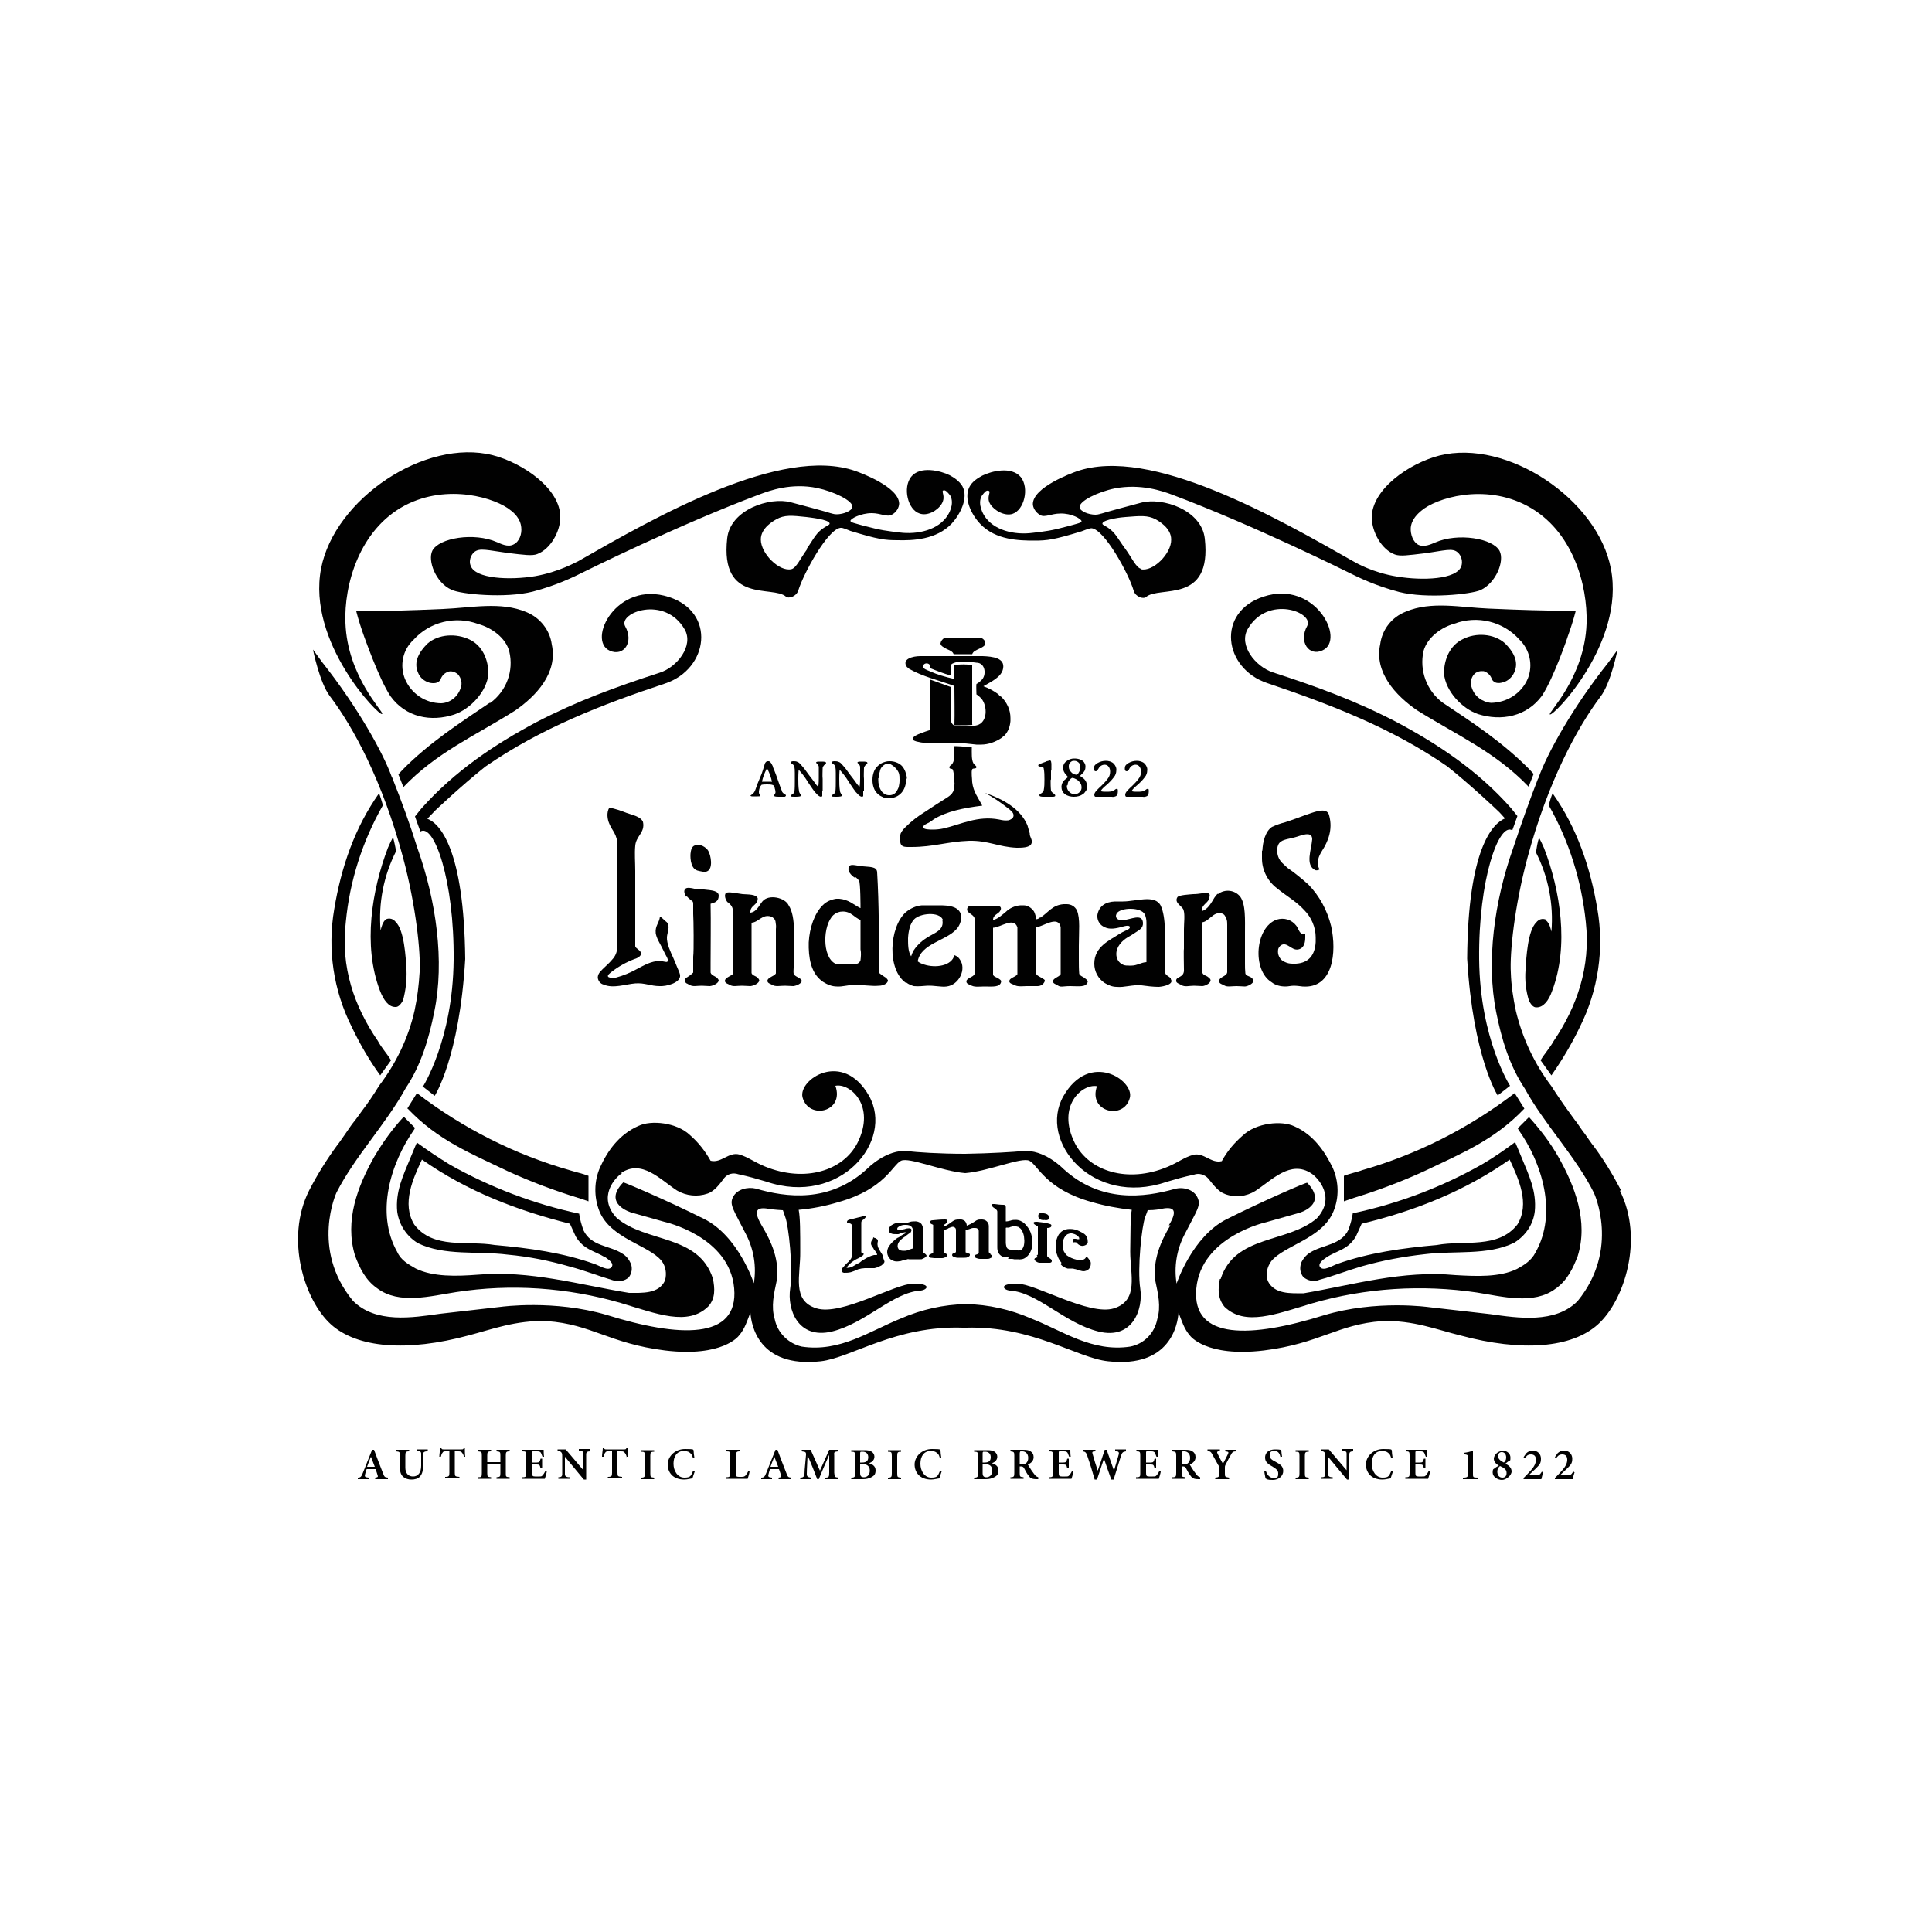 <?xml version="1.0" encoding="UTF-8"?>
<svg id="Capa_1" xmlns="http://www.w3.org/2000/svg" version="1.1" viewBox="0 0 500 500">
  <!-- Generator: Adobe Illustrator 29.7.1, SVG Export Plug-In . SVG Version: 2.1.1 Build 8)  -->
  <defs>
    <style>
      .st0, .st1 {
        fill: #010101;
      }

      .st1 {
        fill-rule: evenodd;
      }

      .st2 {
        fill: none;
      }
    </style>
  </defs>
  <rect class="st2" x="75" y="75" width="350" height="350"/>
  <g>
    <g>
      <path class="st0" d="M97.1,382.8v-.4c.7-.1.8-.2.6-.7-.1-.4-.3-.9-.5-1.5h-2.3c-.2.4-.3.9-.4,1.3-.2.7,0,.8.9.9v.4h-2.8v-.4c.7,0,.9-.2,1.3-1.2l2.4-6h.5c.7,1.9,1.5,4,2.3,6,.4,1.1.5,1.1,1.3,1.2v.4h-3.2,0ZM96,377c-.4.9-.7,1.8-1,2.6h2l-1-2.6Z"/>
      <path class="st0" d="M110.5,375.6c-.7,0-1,.3-1,.7,0,.3,0,.8,0,1.7v1.4c0,1.1-.2,2-.8,2.7-.5.6-1.4.8-2.2.8s-1.5-.2-2-.6c-.7-.5-1-1.3-1-2.6v-2.9c0-1.1-.1-1.1-1-1.2v-.4h3.4v.4c-.9,0-1,.2-1,1.2v3c0,1.4.7,2.3,2,2.3s2.1-1,2.1-2.8v-1.4c0-.9,0-1.3,0-1.7,0-.5-.3-.7-1.2-.7v-.4h2.9v.4h0Z"/>
      <path class="st0" d="M120.1,377.1c-.1-.5-.3-.9-.5-1.1-.2-.3-.3-.4-1-.4h-.9v5.5c0,1,.1,1,1.2,1.1v.4h-3.7v-.4c1,0,1.1-.2,1.1-1.1v-5.5h-.8c-.6,0-.8,0-1,.4-.2.2-.3.6-.4,1h-.4c0-.8.2-1.6.2-2.2h.3c.2.3.3.3.6.3h4.6c.3,0,.5,0,.6-.3h.3c0,.5,0,1.5.1,2.2h-.4s0,0,0,0Z"/>
      <path class="st0" d="M131.9,375.6c-.9,0-1,.2-1,1.1v4.5c0,1,0,1,1,1.1v.4h-3.4v-.4c.9-.1,1-.1,1-1.1v-2.2h-3.4v2.2c0,1,.1,1,1,1.1v.4h-3.4v-.4c.9,0,1-.1,1-1.1v-4.5c0-1-.1-1-1-1.1v-.4h3.4v.4c-.9,0-1,.2-1,1.1v1.7h3.4v-1.7c0-1-.1-1-1-1.1v-.4h3.4v.4Z"/>
      <path class="st0" d="M141.5,380.8c0,.3-.4,1.6-.5,1.9h-5.9v-.4c1.1,0,1.1-.2,1.1-1.1v-4.5c0-1-.1-1.1-1-1.1v-.4h3.7c1.2,0,1.6,0,1.8,0,0,.2,0,1.2.1,1.8h-.4c-.1-.3-.3-.7-.4-1-.2-.3-.4-.4-1-.4h-.9c-.4,0-.4,0-.4.4v2.5h1.2c.7,0,.8-.2,1-1h.4v2.5h-.4c-.2-.9-.3-1-1-1h-1.2v2.1c0,.8.1,1,.8,1h.9c.7,0,.8,0,1.1-.4.3-.3.5-.8.7-1.1h.4c0,.1,0,0,0,0Z"/>
      <path class="st0" d="M152.7,375.6c-.7,0-1,.2-1,.8,0,.4,0,.9,0,1.9v4.6h-.6l-4.9-5.9v2.7c0,1,0,1.5,0,1.8,0,.5.3.8,1.2.8v.4h-2.9v-.4c.7,0,1-.2,1-.8,0-.4,0-.9,0-1.9v-2.8c0-.4,0-.6-.2-.9s-.5-.3-1-.4v-.4h2.1l4.6,5.4v-2.4c0-1,0-1.5,0-1.9,0-.5-.2-.7-1.2-.8v-.4h2.9v.4h0Z"/>
      <path class="st0" d="M162.2,377.1c-.1-.5-.3-.9-.5-1.1-.2-.3-.3-.4-1-.4h-.9v5.5c0,1,.1,1,1.2,1.1v.4h-3.7v-.4c1,0,1.1-.2,1.1-1.1v-5.5h-.8c-.6,0-.8,0-1,.4-.2.2-.3.6-.4,1h-.4c0-.8.2-1.6.2-2.2h.3c.2.3.3.3.6.3h4.6c.3,0,.5,0,.6-.3h.3c0,.5,0,1.5.1,2.2h-.4s0,0,0,0Z"/>
      <path class="st0" d="M165.9,382.8v-.4c.9,0,1-.2,1-1.1v-4.5c0-1-.1-1.1-1-1.1v-.4h3.4v.4c-.9,0-1,.2-1,1.1v4.5c0,1,.1,1,1,1.1v.4h-3.4Z"/>
      <path class="st0" d="M179.8,380.8c-.2.6-.5,1.4-.6,1.8-.3,0-1.3.3-2.1.3-3,0-4.3-1.9-4.3-3.9s1.8-4,4.5-4,1.9.2,2.2.3c0,.5.1,1.3.2,1.9h-.4c-.2-.8-.6-1.2-1.2-1.5-.3-.1-.7-.2-1.1-.2-1.8,0-2.7,1.4-2.7,3.3s1.1,3.6,2.8,3.6,1.7-.5,2.3-1.8l.4.2h0Z"/>
      <path class="st0" d="M194,380.7c0,.4-.4,1.7-.5,2h-5.6v-.4c1,0,1.1-.2,1.1-1.1v-4.5c0-1-.1-1.1-1-1.1v-.4h3.5v.4c-.9,0-1,.2-1,1.1v4.6c0,.7,0,.9.7.9,0,0,.7,0,.7,0,.6,0,.8-.1,1.1-.4.2-.3.5-.7.7-1.2h.4c0,.1,0,.1,0,.1Z"/>
      <path class="st0" d="M201.5,382.8v-.4c.7-.1.8-.2.6-.7-.1-.4-.3-.9-.5-1.5h-2.3c-.2.4-.3.9-.4,1.3-.2.7,0,.8.9.9v.4h-2.8v-.4c.7,0,.9-.2,1.3-1.2l2.4-6h.5c.7,1.9,1.5,4,2.3,6,.4,1.1.5,1.1,1.3,1.2v.4h-3.2ZM200.4,377c-.4.9-.7,1.8-1,2.6h2l-1-2.6Z"/>
      <path class="st0" d="M213.6,382.8v-.4c.9,0,1-.2,1-1.3v-4.6c-.9,2-2,4.6-2.7,6.3h-.4c-.6-1.6-1.6-4.1-2.5-6.2-.2,3.8-.2,4.6-.2,4.9,0,.6.3.8,1.1.9v.4h-2.8v-.4c.7,0,1-.2,1.1-.9,0-.4,0-1,.4-5,0-.6,0-.8-1.1-.9v-.4h2.3l2.4,5.4,2.4-5.4h2.3v.4c-1,.1-1.1.2-1,1.1v4.4c.1,1.1.1,1.2,1.1,1.3v.4h-3.4Z"/>
      <path class="st0" d="M224.5,378.6c1.2.2,2.1.8,2.1,1.9s-.4,1.4-1.1,1.8c-.6.3-1.3.5-2.1.5h-3.1v-.4c.9,0,1-.2,1-1.1v-4.5c0-1-.1-1.1-1-1.1v-.4h3.4c.9,0,1.4.1,1.9.4.4.3.7.7.7,1.3,0,1-.9,1.6-1.6,1.7h0ZM223.1,378.5c1.2,0,1.6-.5,1.6-1.4s-.6-1.4-1.4-1.4-.5,0-.6.1c-.1,0-.1.2-.1.5v2.2h.5,0ZM222.6,381.2c0,.8.3,1.1,1,1.1.7,0,1.5-.5,1.5-1.7s-.7-1.7-2-1.7h-.5v2.3h0Z"/>
      <path class="st0" d="M229.8,382.8v-.4c.9,0,1-.2,1-1.1v-4.5c0-1-.1-1.1-1-1.1v-.4h3.4v.4c-.9,0-1,.2-1,1.1v4.5c0,1,.1,1,1,1.1v.4h-3.4Z"/>
      <path class="st0" d="M243.7,380.8c-.2.6-.5,1.4-.6,1.8-.3,0-1.3.3-2.1.3-3,0-4.3-1.9-4.3-3.9s1.8-4,4.5-4,1.9.2,2.2.3c0,.5.1,1.3.2,1.9h-.4c-.2-.8-.6-1.2-1.2-1.5-.3-.1-.7-.2-1.1-.2-1.8,0-2.7,1.4-2.7,3.3s1.1,3.6,2.8,3.6,1.7-.5,2.3-1.8l.4.2h0Z"/>
      <path class="st0" d="M256.3,378.6c1.2.2,2.1.8,2.1,1.9s-.4,1.4-1.1,1.8c-.6.3-1.3.5-2.1.5h-3.1v-.4c.9,0,1-.2,1-1.1v-4.5c0-1-.1-1.1-1-1.1v-.4h3.4c.9,0,1.4.1,1.9.4.4.3.7.7.7,1.3,0,1-.9,1.6-1.6,1.7h0ZM254.8,378.5c1.2,0,1.6-.5,1.6-1.4s-.6-1.4-1.4-1.4-.5,0-.6.1c-.1,0-.1.2-.1.5v2.2h.5,0ZM254.3,381.2c0,.8.3,1.1,1,1.1.7,0,1.5-.5,1.5-1.7s-.7-1.7-2-1.7h-.5v2.3h0Z"/>
      <path class="st0" d="M268.7,382.8c0,0-.2,0-.4,0-1.3,0-1.7-.3-2.1-.9-.5-.6-.8-1.3-1.2-2-.2-.3-.4-.4-.8-.4h-.3v1.7c0,1,.1,1,1,1.1v.4h-3.4v-.4c.9,0,1-.2,1-1.1v-4.5c0-.9-.1-1-1-1.1v-.4h3.2c1,0,1.6.1,2,.4.5.3.8.8.8,1.5,0,1-.7,1.6-1.5,1.9.2.4.7,1.1,1,1.6.4.6.7.9.9,1.2.3.3.5.4.8.5v.4c0,0,0,0,0,0ZM264.3,379c.5,0,.9,0,1.2-.3.4-.3.6-.8.6-1.4,0-1.2-.8-1.7-1.5-1.7s-.5,0-.6.1c0,0-.1.2-.1.5v2.8h.4,0Z"/>
      <path class="st0" d="M277.8,380.8c0,.3-.4,1.6-.5,1.9h-5.9v-.4c1.1,0,1.1-.2,1.1-1.1v-4.5c0-1-.1-1.1-1-1.1v-.4h3.7c1.2,0,1.6,0,1.8,0,0,.2,0,1.2.1,1.8h-.4c-.1-.3-.3-.7-.4-1-.2-.3-.4-.4-1-.4h-.9c-.4,0-.4,0-.4.4v2.5h1.2c.7,0,.8-.2,1-1h.4v2.5h-.4c-.2-.9-.3-1-1-1h-1.2v2.1c0,.8.1,1,.8,1h.9c.7,0,.8,0,1.1-.4.3-.3.5-.8.7-1.1h.4c0,.1,0,0,0,0Z"/>
      <path class="st0" d="M291.4,375.6c-.8.1-1,.3-1.3,1.2-.3,1-1.2,3.8-1.9,6.1h-.6c-.6-1.7-1.3-3.6-1.9-5.4-.6,1.8-1.2,3.6-1.8,5.4h-.6c-.5-1.8-1.2-4.1-1.9-6.1-.3-.9-.5-1.1-1.2-1.2v-.4h3.3v.4c-.9,0-.9.2-.7.8.4,1.4.8,2.8,1.3,4.2.6-1.7,1.2-3.6,1.8-5.4h.5c.6,1.8,1.3,3.6,1.9,5.4.4-1.4,1-3.3,1.2-4.1.2-.7,0-.9-.9-1v-.4h2.8v.4h0Z"/>
      <path class="st0" d="M300.4,380.8c0,.3-.4,1.6-.5,1.9h-5.9v-.4c1.1,0,1.1-.2,1.1-1.1v-4.5c0-1-.1-1.1-1-1.1v-.4h3.7c1.2,0,1.6,0,1.8,0,0,.2,0,1.2.1,1.8h-.4c-.1-.3-.3-.7-.4-1-.2-.3-.4-.4-1-.4h-.9c-.4,0-.4,0-.4.4v2.5h1.2c.7,0,.8-.2,1-1h.4v2.5h-.4c-.2-.9-.3-1-1-1h-1.2v2.1c0,.8.1,1,.8,1h.9c.7,0,.8,0,1.1-.4.3-.3.5-.8.7-1.1h.4c0,.1,0,0,0,0Z"/>
      <path class="st0" d="M310.6,382.8c0,0-.2,0-.4,0-1.3,0-1.7-.3-2.1-.9-.5-.6-.8-1.3-1.2-2-.2-.3-.4-.4-.8-.4h-.3v1.7c0,1,.1,1,1,1.1v.4h-3.4v-.4c.9,0,1-.2,1-1.1v-4.5c0-.9-.1-1-1-1.1v-.4h3.2c1,0,1.6.1,2,.4.5.3.8.8.8,1.5,0,1-.7,1.6-1.5,1.9.2.4.7,1.1,1,1.6.4.6.7.9.9,1.2.3.3.5.4.8.5v.4c0,0,0,0,0,0ZM306.2,379c.5,0,.9,0,1.2-.3.4-.3.6-.8.6-1.4,0-1.2-.8-1.7-1.5-1.7s-.5,0-.6.1c0,0-.1.2-.1.5v2.8h.4,0Z"/>
      <path class="st0" d="M319.9,375.6c-.8,0-1,.2-1.4,1-.5.8-.8,1.5-1.4,2.6-.1.2-.1.4-.1.6v1.4c0,1,0,1,1.1,1.2v.4h-3.6v-.4c1-.1,1-.2,1-1.2v-1.4c0-.2,0-.4-.2-.6-.4-.7-.8-1.5-1.5-2.7-.4-.8-.6-.9-1.3-1v-.4h3.2v.4c-.8.1-.8.3-.6.7.4.8.9,1.8,1.4,2.6.4-.7,1-1.9,1.3-2.5.2-.5.2-.6-.7-.7v-.4h2.7v.4h0Z"/>
      <path class="st0" d="M331.4,377.1c-.2-.8-.5-1.6-1.6-1.6s-1.2.5-1.2,1.2.5,1.1,1.5,1.6c1.3.7,2,1.2,2,2.4s-1.1,2.3-2.7,2.3-1.4-.2-1.9-.4c0-.3-.3-1.4-.3-1.9h.4c.2.6.8,1.8,2,1.8s1.2-.5,1.2-1.2-.4-1.1-1.4-1.7c-1.2-.7-2-1.2-2-2.4s.9-2.1,2.6-2.1,1.4.2,1.6.2c0,.4.1,1,.2,1.7h-.4c0,0,0,0,0,0Z"/>
      <path class="st0" d="M335.3,382.8v-.4c.9,0,1-.2,1-1.1v-4.5c0-1-.1-1.1-1-1.1v-.4h3.4v.4c-.9,0-1,.2-1,1.1v4.5c0,1,.1,1,1,1.1v.4h-3.4Z"/>
      <path class="st0" d="M350.2,375.6c-.7,0-1,.2-1,.8,0,.4,0,.9,0,1.9v4.6h-.6l-4.9-5.9v2.7c0,1,0,1.5,0,1.8,0,.5.3.8,1.2.8v.4h-2.9v-.4c.7,0,1-.2,1-.8,0-.4,0-.9,0-1.9v-2.8c0-.4,0-.6-.2-.9s-.5-.3-1-.4v-.4h2.1l4.6,5.4v-2.4c0-1,0-1.5,0-1.9,0-.5-.2-.7-1.2-.8v-.4h2.9v.4h0Z"/>
      <path class="st0" d="M360.5,380.8c-.2.6-.5,1.4-.6,1.8-.3,0-1.3.3-2.1.3-3,0-4.3-1.9-4.3-3.9s1.8-4,4.5-4,1.9.2,2.2.3c0,.5.1,1.3.2,1.9h-.4c-.2-.8-.6-1.2-1.2-1.5-.3-.1-.7-.2-1.1-.2-1.8,0-2.7,1.4-2.7,3.3s1.1,3.6,2.8,3.6,1.7-.5,2.3-1.8l.4.2h0Z"/>
      <path class="st0" d="M370.1,380.8c0,.3-.4,1.6-.5,1.9h-5.9v-.4c1.1,0,1.1-.2,1.1-1.1v-4.5c0-1-.1-1.1-1-1.1v-.4h3.7c1.2,0,1.6,0,1.8,0,0,.2,0,1.2.1,1.8h-.4c-.1-.3-.3-.7-.4-1-.2-.3-.4-.4-1-.4h-.9c-.4,0-.4,0-.4.4v2.5h1.2c.7,0,.8-.2,1-1h.4v2.5h-.4c-.2-.9-.3-1-1-1h-1.2v2.1c0,.8.1,1,.8,1h.9c.7,0,.8,0,1.1-.4.3-.3.5-.8.7-1.1h.4c0,.1,0,0,0,0Z"/>
      <path class="st0" d="M378.6,382.8v-.4c1.2,0,1.3-.2,1.3-1v-4.3c0-.6-.2-.6-.7-.7h-.4v-.4c.8-.1,1.8-.3,2.4-.6v6c0,.9,0,1,1.3,1v.4h-3.9,0Z"/>
      <path class="st0" d="M388.8,375.4c1.2,0,2.1.8,2.1,1.8s-.1.7-.4.9c-.2.1-.4.3-.9.7.8.4,1.6,1,1.6,2s-1.4,2.2-2.5,2.2-2.4-.8-2.4-1.9.3-.9.5-1.1c.2-.2.7-.5,1.1-.7-.7-.4-1.3-1-1.3-1.8s.9-2,2.3-2h0ZM388.8,382.4c.7,0,1.1-.4,1.1-1.2,0-.9-.6-1.3-1.7-1.8-.4.3-.7.8-.7,1.4,0,1.1.6,1.6,1.3,1.6h0ZM388.6,375.8c-.6,0-.9.5-.9,1.1s.6,1.2,1.5,1.6c.3-.3.6-.6.6-1.3,0-1-.6-1.4-1.1-1.4h0Z"/>
      <path class="st0" d="M399.4,381c-.2.6-.4,1.3-.5,1.8h-4.6v-.3c.6-.6,1.3-1.3,1.9-2,.8-.9,1.3-1.8,1.3-2.7s-.4-1.4-1.3-1.4-1.2.5-1.6,1l-.3-.3.7-1c.4-.4,1-.7,1.7-.7,1.1,0,2.1.8,2.1,2.1s-.4,1.6-1.5,2.7c-.5.5-1.2,1.1-1.6,1.5h2c.7,0,.8,0,1.3-.8h.3c0,.1,0,.1,0,.1Z"/>
      <path class="st0" d="M407.5,381c-.2.6-.4,1.3-.5,1.8h-4.6v-.3c.6-.6,1.3-1.3,1.9-2,.8-.9,1.3-1.8,1.3-2.7s-.4-1.4-1.3-1.4-1.2.5-1.6,1l-.3-.3.7-1c.4-.4,1-.7,1.7-.7,1.1,0,2.1.8,2.1,2.1s-.4,1.6-1.5,2.7c-.5.5-1.2,1.1-1.6,1.5h2c.7,0,.8,0,1.3-.8h.3c0,.1,0,.1,0,.1Z"/>
    </g>
    <g>
      <g>
        <path id="Path_17894" class="st0" d="M228.4,324.8c-.1-.2-.3-.5-.5-.8,0-.1-.2-.2-.2-.4s-.1-.2-.2-.3c-.1-.2-.2-.4-.3-.6,0-.2-.1-.4-.1-.6s0-.3,0-.4c0-.2.1-.3.1-.5,0-.2,0-.3-.2-.5-.2-.1-.3-.2-.5-.3-.2,0-.3-.1-.5-.2,0,.3-.1.5-.3.7-.2.3-.3.6-.3.9,0,.4.3.8.6,1.2,0,0,0,0,.1.2s.1.2.2.3c.2.2.3.4.4.6.1.2.2.3.3.5,0,.1,0,.2-.2.2h0s-.1,0-.2,0-.2,0-.2,0c0,0-.1,0-.2,0-.9.2-1.7.6-2.5,1.1-.4.2-.7.4-.9.6s-.5.4-.8.5-.5.3-.7.4-.5.3-.7.4c-.2,0-.3.2-.5.2-.2,0-.3.1-.5.1-.4,0-.5,0-.5,0s.2-.4.6-.8c.7-.7,1.6-1.3,2.5-1.7,0,0,.2,0,.2-.1s.2,0,.3-.2c.2-.1.4-.2.6-.4.1,0,.2-.2.2-.4,0,0,0-.2,0-.2,0,0-.2-.1-.3-.1,0,0-.2,0-.3-.1,0,0,0-.1,0-.2v-7.4c0-.2,0-.4.2-.6.1-.1.2-.2.4-.3,0,0,.2-.2.2-.2s.1-.1.2-.2c0,0,.1-.2.2-.3,0-.2,0-.2-.3-.2-.3,0-.6,0-.9.2-1,.2-1.9.5-2.9.7-.5.1-.8.3-.8.6,0,.1,0,.3.1.4,0,0,.1,0,.2,0,0,0,.2,0,.3,0,.2,0,.4.1.5.2.1.1.2.3.2.4v7.7c0,.6-.4,1.1-.8,1.5,0,.1-.2.2-.4.4s-.3.3-.5.5c-.3.3-.5.6-.8.9-.1.2-.2.4-.2.6,0,.3.2.5.6.6.5,0,1,0,1.5-.1.2,0,.4-.1.7-.2s.6-.2,1-.4.7-.3.9-.3c.1,0,.3-.1.4-.1.3,0,.6-.1.9-.1s.6,0,.9,0,.6,0,.9,0c.2,0,.4,0,.7,0,.6-.1,1.2-.4,1.8-.7.5-.4.8-.7.8-1,0-.2-.2-.4-.2-.6,0-.2-.2-.3-.3-.6"/>
        <path id="Path_17895" class="st0" d="M239,324.3v-4.7c0-1,0-1.9-.5-2.8-.5-.6-1.3-.8-2.1-.7-.2,0-.6,0-1.1.2s-1,.2-1.3.2c-.2,0-.5,0-.9,0s-.7,0-.8,0c-.6,0-1.1.3-1.6.6-.4.3-.7.7-.7,1.2,0,.4.2.8.6.9.4.2.9.2,1.4.2.1,0,.3,0,.4,0,.2,0,.4-.1.6-.2.3-.1.7-.2,1.1-.3.2,0,.3,0,.3.1,0,0,0,.1-.1.2,0,0,0,0-.2.1s-.2.1-.4.2c-.3.2-.6.3-.8.5s-.5.3-.7.4c-.4.3-.8.6-1.2,1s-.7.8-1,1.2c-.2.4-.4.9-.4,1.4,0,1,.6,2,1.6,2.3.5.2,1,.2,1.6.1.1,0,.3,0,.5-.1s.5-.1.8-.2.5-.1.7-.2.4,0,.5,0c.2,0,.3,0,.5,0h.7c.3,0,.5,0,.7,0s.3,0,.4,0c.2,0,.4,0,.6,0s.4,0,.5-.1c.7-.3,1-.5,1.1-.8,0-.2-.3-.5-.8-.8M236.4,323.1c-.4,0-.7.2-1.1.3-.4.2-.8.3-1.2.3-.4,0-.9,0-1.3-.2-.3-.2-.5-.6-.5-1,0-.5.2-.9.5-1.3.4-.4.8-.8,1.3-1.1.1,0,.3-.2.4-.3s.3-.2.4-.3c.2-.2.5-.3.7-.5.2-.1.2-.4.3-.6,0-.4-.3-.6-.9-.5-.1,0-.4,0-.9.2-.2,0-.4.1-.6.2s-.3,0-.4,0c-.6,0-.9,0-.9-.3,0-.3.3-.5.7-.7.4-.2.8-.3,1.3-.3.5,0,1,0,1.5.3.4.3.6.8.6,1.3v4.3h0Z"/>
        <path id="Path_17896" class="st0" d="M256.3,324.3c0,0-.2,0-.2-.1,0,0-.1,0-.2-.1,0,0,0,0,0-.1,0,0,0,0,0-.1v-6.6c0-.5-.2-.9-.5-1.2-.4-.4-.9-.5-1.4-.5-.4,0-.9,0-1.2.2-.1,0-.3.2-.5.3s-.4.3-.7.4c-.2.2-.5.3-.7.4-.2.1-.4.2-.7.3,0-.4-.2-.9-.5-1.2-.4-.3-.9-.5-1.4-.4-.4,0-.9,0-1.3.2-.1,0-.3.2-.5.3s-.4.3-.7.5c-.4.3-.9.6-1.4.8v-.2c0,0,0-.1,0-.2,0,0,0,0,0-.1,0,0,.1,0,.2-.1,0,0,.1,0,.2-.2s.2-.1.2-.2c0,0,.1,0,.2-.1,0,0,0,0,0-.2s0-.1,0-.2c0-.2-.2-.3-.7-.3-1,0-2,.1-3.1.2-.5,0-.7.2-.7.5s0,.2.1.3c0,0,0,0,.1.1,0,0,.1,0,.2.1s.2,0,.2.1c0,0,.1,0,.2.1,0,0,0,0,0,.2s0,.1,0,.2v6.7s0,0,0,.1c0,0,0,0-.1.1,0,0-.1,0-.2.1,0,0-.1,0-.2.1-.1,0-.2.1-.4.2-.1,0-.2.2-.2.4,0,.2.2.4.5.4.3,0,.6.1.9.1,0,0,.1,0,.2,0s.2,0,.3,0,.2,0,.3,0,.1,0,.2,0h.2c0,0,.2,0,.3,0s.2,0,.3,0h.2c.3,0,.6-.1.8-.2.4-.2.6-.4.6-.5s0-.2-.1-.3c-.1,0-.3-.2-.4-.2,0,0-.2,0-.2,0,0,0-.1,0-.2-.1,0,0,0,0-.1-.1,0,0,0,0,0-.2v-5.7c.3,0,.5-.1.8-.2.1,0,.3-.1.4-.2s.3-.1.4-.2c.2,0,.5-.2.7-.2.2,0,.5,0,.6.2.2.1.3.4.3.6v5.6c0,0,0,.2-.2.3,0,0,0,0-.1,0,0,0-.1,0-.2.1,0,0-.2,0-.2.1,0,0-.1,0-.2.1,0,0-.1.2-.1.3,0,.2.2.4.5.5.3.1.6.2.9.2s.1,0,.2,0c0,0,.2,0,.2,0,0,0,.2,0,.2,0s.2,0,.2,0,.1,0,.2,0c0,0,.2,0,.3,0s.2,0,.3,0c0,0,.1,0,.2,0,.3,0,.6,0,.9-.2.3-.1.5-.3.5-.5s0-.1,0-.2,0-.1-.1-.1c0,0-.1,0-.2-.1,0,0-.2,0-.3-.1,0,0-.2,0-.2-.1s-.1,0-.2,0c0,0-.1-.1-.1-.2v-5.8c.2,0,.4,0,.5,0,.2,0,.4-.1.7-.2s.5-.2.7-.2.3,0,.5,0c.2,0,.5,0,.7.2.2.2.3.4.3.6v5.6c0,0,0,.2-.2.3,0,0,0,0,0,0,0,0-.1,0-.2.1s-.2,0-.3.1c0,0-.1,0-.2.1,0,0-.2.2-.2.3,0,.2.2.4.5.5.3.1.6.2.9.2h.2c0,0,.2,0,.2,0s.2,0,.2,0h.2c0,0,.2,0,.3,0s.2,0,.3,0,.2,0,.2,0c0,0,.1,0,.2,0,.3,0,.6,0,.9-.2.3-.1.5-.3.5-.4s0-.2-.1-.3c-.1-.1-.3-.2-.4-.3"/>
        <path id="Path_17897" class="st0" d="M260.9,325.8c.3,0,.6,0,.8,0,.2,0,.5,0,.8.1.2,0,.4,0,.5,0s.3,0,.4,0c.7.1,1.5,0,2.1-.5.6-.4,1-1,1.3-1.7.3-.7.4-1.5.4-2.2,0-.9-.2-1.8-.5-2.6-.3-.8-.9-1.6-1.5-2.2-.6-.6-1.5-1-2.3-1-.5,0-.9,0-1.4.2-.4.1-.8.2-1.2.2v-3.7c0-.4-.2-.6-.6-.6-.8,0-1.6-.1-2.3-.2-.2,0-.4,0-.5,0-.1,0-.2.2-.2.3s0,.3.2.4c0,0,.1.1.2.2,0,0,.2.1.3.2.2.1.3.3.5.4.1.1.2.3.2.5v9c0,.6,0,1.2.4,1.8.4.6,1.1,1,1.8,1,0,0,.2,0,.3,0h.4M260.4,317.7c.2,0,.4,0,.6,0,.2,0,.4-.1.6-.2.1,0,.2,0,.3-.1s.2,0,.3,0c.2,0,.4,0,.6,0,.2,0,.4,0,.6.1.2,0,.4.2.5.3.2.1.3.3.4.4.1.2.2.3.3.5.2.4.3.8.4,1.2,0,.4.1.8.1,1.2,0,1.8-.6,2.7-1.8,2.5-.6,0-1.2-.1-1.8-.2-.4,0-.8-.2-1-.6-.1-.4-.2-.8-.2-1.1v-3.9h0Z"/>
        <path id="Path_17898" class="st0" d="M268.6,325.4c-.1,0-.3,0-.4.1s-.2,0-.3.1c-.1,0-.2.2-.2.3,0,.2.2.4.5.6.3.2.6.3.9.3,0,0,.1,0,.2,0s.2,0,.2,0h.2c0,0,.1,0,.2,0,0,0,.2,0,.2,0s.2,0,.3,0,.2,0,.2,0c0,0,.1,0,.2,0,.3,0,.6,0,.9,0,.3,0,.5-.2.5-.4s0-.1,0-.2c0,0,0-.1-.1-.2,0,0-.1-.1-.2-.2,0,0-.2-.1-.3-.2s-.2-.1-.3-.2-.1,0-.2-.1c0,0-.1-.2-.1-.3v-7.2c.7,0,1.1-.2,1.1-.6s-.3-.4-1-.6c-.9-.2-1.8-.3-2.7-.4-.6,0-.9,0-.9.3s.4.5,1.1.9v7.2c0,0,0,.2-.3.3"/>
        <path id="Path_17899" class="st0" d="M270.1,315.7c.9.2,1.4,0,1.4-.6s-.5-1-1.4-1.1c-.9-.2-1.4,0-1.4.7s.5,1,1.4,1.1"/>
        <path id="Path_17900" class="st0" d="M274.5,327.2c.5.6,1.1.9,1.8,1.1,0,0,.2,0,.4,0s.3,0,.5,0c.4,0,.6,0,.8.1.2,0,.5.1.8.2.2,0,.3.1.5.2s.3,0,.5.1c.6.2,1.2.1,1.8-.3.5-.4.7-1,.7-1.6,0-.4-.1-.7-.4-1-.2-.3-.4-.6-.8-.8-.1.4-.4.7-.8.8-.6.2-1.2.2-1.7,0-.9-.2-1.8-.6-2.5-1.1-.3-.3-.6-.7-.8-1.1-.2-.6-.3-1.2-.2-1.8,0-.5,0-1.1.3-1.6.2-.4.5-.8.9-1,.5-.2,1-.3,1.5-.1.4.1.8.3,1.1.6.3.2.4.4.4.6s0,.2,0,.2c0,0-.1,0-.2,0,0,0,0,0-.1,0s-.1,0-.2,0c-.1,0-.3-.1-.4-.1-.2,0-.4,0-.5,0-.1,0-.2.3-.2.4,0,.2.1.5.3.6,0-.1.1-.2.3-.1,0,0,.1,0,.2,0,0,0,.2.2.2.2,0,0,0,0,.1.1,0,0,0,0,0,0,.3.3.6.5,1,.6.4.1.8,0,1.2-.2.4-.2.6-.6.5-1,0-.8-.4-1.6-1.1-2-.7-.4-1.4-.8-2.2-1-1.9-.4-3.3,0-4.2,1.3-.6,1-.8,2.1-.8,3.2,0,.7.1,1.4.4,2.1.2.7.6,1.4,1.1,2"/>
      </g>
      <g>
        <path id="Path_17945" class="st0" d="M384,173.7c1,.3,1.8,1.1,2.1,2.1.6,1.1,1.8,1.1,2.8.8,1.3-.3,2.4-1.3,3-2.6,1.3-2.9-.4-5.5-2.4-7.5-2.9-2.6-7.6-2.8-10.9-1.1-3.4,1.6-4.9,5.3-4.9,8.9.4,4.6,4.7,9.1,8.8,10.5,6,1.9,12.6.7,16.6-4.8,3.1-4.8,6.7-15.4,6.6-15.2.8-2.2,1.5-4.4,2.1-6.7-9.5-.1-13.1-.2-22.5-.6-7.3-.3-14.9-2-21.5.8-3.6,1.4-6.1,4.6-6.6,8.4-1.6,7.3,4,13.3,9.5,17.1,10.4,6.5,20.3,10.8,28.9,19.8l1.3-3.3-1.1-1.2c-6.9-7-14.7-12.1-22.5-17.3-4.1-3.1-6-8.3-4.9-13.3,1-3.6,4.7-6.2,8-7.1,5.9-2.2,12.6-.6,16.8,4.1,2.7,2.6,3.6,6.6,2.2,10.1-1.6,3.8-5.3,6.2-9.5,6.3-2.3-.2-4.3-1.7-5-3.9-.5-1.3-.2-2.7.7-3.6.6-.6,1.5-.8,2.4-.7"/>
        <path id="Path_17946" class="st0" d="M408.9,265.7c4.7-9.4,6.3-20.1,4.5-30.4-1.8-10.8-5.3-21.1-11.6-30-.4,1-.7,2-1,3.1,5.3,9.3,8.5,19.6,9.6,30.2,1.3,11.7-2.3,21.9-8.3,30.8-1,1.8-2.4,3.3-3.4,5l2.8,3.9c2.8-4,5.3-8.2,7.4-12.6"/>
        <path id="Path_17947" class="st0" d="M400.1,238c-.9-.4-1.9-.1-2.5.7-2.2,2.1-2.6,8.9-2.8,12.4-.2,2.7.1,5.3.9,7.9.4.7,1,1.8,2,1.7,1.7,0,3.1-1.7,4-4.3,4.4-11.6,2.1-26-2.1-36.9-.4-.9-.8-1.8-1.3-2.7-.4,1.2-.6,2.5-.8,3.8,3.2,6.3,4.6,13.4,4,20.5-.2-.8-.5-2.2-1.4-2.9"/>
        <path id="Path_17949" class="st0" d="M391.3,215.1s1.1-3,1.4-3.9l-1.6-2c-8.6-9.8-19.1-16.7-29.8-22.4-10.6-5.5-20.5-9.1-31.9-12.8-4.5-1.5-8.9-7-6.5-11.2,5.2-9,17.3-4.3,15.4-.8-2.3,4.1.5,8,4,6.3,6-2.7-1.9-18.3-15.3-13.9-12.3,4-10.4,18.6,1,22.4,16.3,5.5,32.2,11.6,46.5,21.5,6.3,5,13,11.4,13,11.4.7.6,1.3,1.4,2,2.1-3.2,1.3-9.6,7.8-9.8,36.3,1.5,25.5,7.9,35.4,7.9,35.4l3.2-2.5s-7.8-12.1-8-32.8c-.2-20.6,5.1-35.5,8.6-33.3"/>
        <path id="Path_17943" class="st0" d="M336.7,327c-.4,1.2-.2,2.5.6,3.5,1.2,1,2.8,1.3,4.2.7,3.7-1,7.2-2.4,11-3.5,5.3-1.5,10.7-2.5,16.1-3.1,7.8-1,16.4.4,23.3-3,2.9-1.8,4.9-4.7,5.3-8.1.5-5.2-1.5-9.3-3.4-13.9-.7-1.7-1.7-4.1-1.7-4-2.7,2-5.6,4-8.5,5.7-10.4,5.9-21.7,10.2-33.5,12.7-.2,1.4-.6,2.8-1.1,4.2-1.9,4.1-6.8,3.9-10,6-1,.6-1.8,1.6-2.3,2.7M343.3,325.4c2.7-1.8,5.5-1.9,7.6-5.4l1.5-3.3c13.7-3.3,26.6-8.4,38.3-16.6,2.3,5,5.3,11.4,2,16.8-5,6.4-13.8,4-20.8,5.3-8.9.8-17.7,2-25.8,4.9-1.4.5-3.5,1.9-4.4.9-.8-.9.7-2,1.6-2.6"/>
        <path id="Path_17944" class="st0" d="M352.4,302.9c-1.5.5-3,.8-4.6,1.4v6.6c0,0,2.6-.9,2.6-.9,6.2-1.9,12.3-4.2,18.2-6.9,9.6-4.6,18.1-8,25.9-16.2l-2.5-4c-11.9,9.1-25.3,15.9-39.7,20"/>
        <path id="Path_17948" class="st0" d="M315.7,331c-.5,2.5-.6,5,1.2,7.2,5.3,5.1,13.3,1.9,22.7-.9,13.8-4,28.4-4.9,42.6-2.8,6.5,1,14.7,3.3,20.4-1,3-2.1,4.5-5.3,5.7-8.4,2.8-9-.7-18.1-5-25.7-2.1-3.7-4.7-7.1-7.6-10.3l-2.9,2.9.2.4c6.1,8.6,10.1,21.6,4.4,31.7-1.1,2.2-3,3.3-4.8,4.3-4.5,2.2-10.6,1.9-15.9,1.6-13.8-1.3-26.4,2.5-39.3,4.7-3.4,0-7.6.3-9.3-3.2-.6-1.7-.2-3.6.9-5.1,3.3-4.1,13.2-5.8,16.1-12.9,1.5-3.6,1.4-7.7-.2-11.3-2-4.1-4.9-8.5-9.9-10.7-3.3-1.6-9.9-.9-13.3,2.3-2.2,1.9-4.1,4.1-5.5,6.7-2.8.7-4.7-2.4-7.5-1.6-2.4.7-3.7,1.9-6.6,3.1-10.3,4.3-20.2,1.1-23.9-6.1-4.9-9.7,1.9-15.5,5.7-14.8-2.4,6.7,7,8.9,8.5,3,1.2-4.5-10.4-12.3-17.2-.4-6.6,11.6,7.5,28.7,26.6,22.2,2.7-.8,4.4-1.3,7.2-1.9,1.3-.5,2.8,0,3.7,1,1.2,1.5,2.6,3.4,4.3,4,2.6,1,5.5.7,7.9-.8,4.3-2.8,9.1-8.1,14.5-4.5,1.7,1.1,6.4,6.2,1.4,11.6-7.6,6.5-21.2,4.2-24.9,15.7"/>
        <path id="Path_17950" class="st0" d="M419.6,308.2c-2.2-4.2-4.6-8.2-7.4-11.9,0,.1-2-2.8-2-2.8-.8-1-1.5-2.1-2.2-3.1,0,.1-2-2.7-2-2.7-1.6-2.2-3.1-4.4-4.5-6.6-4.4-5.8-7.5-12.4-9.2-19.5-.7-3.3-1.2-6.6-1.3-9.9-.3-5,.9-17,4.3-29.7,5.3-19.8,13-33.9,18.9-41.7,2.7-3.5,4.4-12.1,4.4-12.1l-2.4,3.3c-9.1,11.4-15.8,23.5-18,29.7,0,.1-.1.3-.2.4-2.3,5.9-4.4,11.9-6.4,17.9-4.9,13.8-7,29.4-4.4,42.4,1.4,7,3.4,13.8,7.4,19.8,5.1,9.3,13.2,17.6,17.9,27,0,0,6.8,14.5-4.2,28-5.8,5.9-15.5,4.4-22.6,3.4l-15.8-1.8s-13.7-2-27.3,2.1c-18.6,5.8-34.2,6.6-33-6.9,1.2-13.5,18.1-17.2,18.1-17.2l8.5-2.4s7.6-2.1,2.1-7.8c-.1-.2-11,4.5-20.8,9.4-9,4.5-13,16.7-13,16.7-.7-4.3,0-8.7,2-12.6,3.3-6.5,4.4-7.6,3.4-9.7s-3.7-2.8-5.9-2.2h0c-7.8,2.2-19.1,3.7-28.8-5.2,0,0-5-5.2-10.6-4.6-2,.2-8.2.6-14.8.7-6.6,0-12.8-.4-14.8-.7-5.6-.6-10.6,4.6-10.6,4.6-9.7,8.9-21,7.4-28.8,5.1h0c-2.2-.5-4.9.2-5.9,2.2s.1,3.2,3.4,9.7c2,3.9,2.7,8.3,2,12.6,0,0-4-12.3-13-16.7-9.8-4.9-20.7-9.5-20.8-9.4-5.5,5.6,2.1,7.8,2.1,7.8l8.5,2.4s16.9,3.7,18.1,17.2c1.2,13.5-14.4,12.7-33,6.9-13.6-4-27.3-2.1-27.3-2.1l-15.8,1.8c-7.1,1-16.7,2.6-22.6-3.4-11-13.4-4.2-28-4.2-28,4.8-9.4,12.8-17.7,17.9-27,4-6,6-12.8,7.4-19.8,2.7-13,.5-28.7-4.4-42.4-1.9-6.1-4.1-12.1-6.4-17.9,0-.1-.1-.3-.2-.4-2.2-6.2-8.9-18.2-18-29.7l-2.4-3.3s1.7,8.6,4.4,12.1c6,7.9,13.6,21.9,18.9,41.7,3.4,12.7,4.6,24.7,4.3,29.7-.2,3.3-.6,6.6-1.3,9.9-1.6,7.1-4.8,13.7-9.2,19.5-1.4,2.3-2.9,4.5-4.5,6.6,0,0-2,2.8-2,2.7-.8,1-1.5,2.1-2.2,3.1,0,0-2,2.9-2,2.8-2.8,3.8-5.3,7.8-7.4,11.9-6.3,12.5-1.2,28.4,5.6,34.6,6.8,6.2,19.8,7.2,35.7,2.9,5.8-1.5,12.3-4,20.2-3.7,11.6.8,16.2,5.8,30.6,7.6,15,1.8,19.1-3.8,19.1-3.8,1.6-1.8,2.2-4,3-6,.2,2.9,1.9,14.4,18.2,12.6,7.9-.9,19.4-9.3,36.8-8.7.1,0,.3,0,.4,0h0c.1,0,.3,0,.4,0,17.3-.5,28.8,7.9,36.8,8.7,16.2,1.8,18-9.7,18.2-12.6.8,2,1.4,4.2,3,6,0,0,4.1,5.6,19.1,3.8,14.5-1.8,19.1-6.8,30.6-7.6,8-.3,14.4,2.3,20.2,3.7,15.9,4.3,28.9,3.3,35.7-2.9s11.9-22.1,5.6-34.6M302.9,317.1c-2.6,4.3-4.6,9.1-3.9,14.4.7,3.3,1.5,6.6.5,9.9-.7,3.6-3.4,6.4-7,7.1-9.9,1.5-17.5-4.1-25.7-7.3-5.3-2.3-11-3.6-16.8-3.7h0c-5.8.1-11.5,1.4-16.8,3.7-8.2,3.3-15.8,8.8-25.7,7.3-3.5-.8-6.3-3.6-7-7.1-1-3.3-.2-6.6.5-9.9.8-5.3-1.3-10.1-3.9-14.4-2.7-4.6-.5-4.7,2.2-4.2,0,0,1.3.2,3.3.3,0-.1.6,1.7.6,1.7.9,2.2,2.1,13.5,1.3,18.6-.8,5.2,1.9,13.2,10.8,11.1,8.9-2.2,15.8-10.2,23-10.6,1.7-.2,2.9-1.8-1.9-1.8s-18.6,8.4-25.1,6.4c-6.5-2-4.1-8.6-4.2-14.7,0-5.1,0-8.7-.4-10.8,3.5-.3,7-1,10.3-2,12.1-3.4,14-9.7,16.2-10.7,2.1-1,10.5,2.7,16.6,3.2h0c6.1-.5,14.5-4.2,16.6-3.2,2.2,1.1,4.2,7.4,16.2,10.7,3.4,1,6.8,1.6,10.3,2-.4,2.1-.3,5.7-.4,10.8,0,6,2.3,12.6-4.2,14.7-6.5,2-20.3-6.4-25.1-6.4s-3.6,1.6-1.9,1.8c7.2.4,14.1,8.4,23,10.6,8.9,2.2,11.6-5.9,10.8-11.1s.4-16.4,1.3-18.6c0,0,.7-1.8.6-1.7,2,0,3.3-.3,3.3-.3,2.8-.6,5-.4,2.2,4.2"/>
        <path id="Path_17951" class="st0" d="M149.9,314.1c-11.7-2.5-23-6.8-33.5-12.7-2.9-1.8-5.8-3.7-8.5-5.7,0-.1-1,2.3-1.7,4-1.9,4.6-3.9,8.7-3.4,13.9.5,3.4,2.4,6.3,5.3,8.1,6.9,3.4,15.5,2,23.3,3,5.5.5,10.9,1.6,16.1,3.1,3.8,1,7.3,2.4,11,3.5,1.4.5,3.1.3,4.2-.7.8-1,1-2.3.6-3.5-.5-1.1-1.2-2.1-2.3-2.7-3.2-2.1-8-1.8-10-6-.5-1.4-.9-2.8-1.1-4.2M156.7,325.4c.8.6,2.4,1.6,1.5,2.6-.9,1-2.9-.4-4.4-.9-8.1-2.9-16.8-4.1-25.8-4.9-7.1-1.2-15.9,1.2-20.8-5.3-3.3-5.4-.3-11.9,2-16.8,11.7,8.2,24.7,13.2,38.3,16.6l1.5,3.3c2.1,3.5,4.9,3.7,7.6,5.4"/>
        <path id="Path_17952" class="st0" d="M105.5,286.9c7.8,8.2,16.3,11.6,25.9,16.2,5.9,2.7,12,5,18.2,6.9l2.7.9v-6.6c-1.6-.6-3.1-.9-4.7-1.4-14.4-4.1-27.8-10.9-39.7-20l-2.5,4h0Z"/>
        <path id="Path_17953" class="st0" d="M126.7,181.9c-7.7,5.2-15.6,10.3-22.5,17.3l-1.1,1.2,1.3,3.3c8.6-9,18.6-13.3,28.9-19.8,5.5-3.8,11.1-9.8,9.5-17.1-.5-3.8-3.1-7-6.6-8.4-6.6-2.8-14.2-1.1-21.5-.8-9.4.4-13,.5-22.5.6.6,2.3,1.3,4.5,2.1,6.7,0-.1,3.6,10.4,6.7,15.2,4,5.6,10.6,6.8,16.6,4.8,4.1-1.4,8.4-5.9,8.8-10.5,0-3.6-1.5-7.3-4.9-8.9-3.3-1.6-8-1.5-10.9,1.1-2,2-3.7,4.6-2.4,7.5.5,1.3,1.6,2.2,3,2.6,1,.2,2.2.2,2.8-.8.3-1,1.1-1.8,2.1-2.1.8-.2,1.7.1,2.4.7.9,1,1.2,2.4.7,3.6-.7,2.2-2.7,3.8-5,3.9-4.1,0-7.8-2.5-9.4-6.3-1.4-3.5-.6-7.5,2.2-10.1,4.2-4.7,10.9-6.3,16.8-4.1,3.3.9,7.1,3.5,8,7.1,1.2,5-.7,10.2-4.9,13.3"/>
        <path id="Path_17954" class="st0" d="M86.5,235.3c-1.8,10.4-.2,21,4.5,30.4,2.1,4.4,4.5,8.6,7.4,12.6l2.8-3.9c-1.1-1.8-2.5-3.3-3.4-5-6.1-8.9-9.7-19.1-8.3-30.8,1-10.6,4.3-20.9,9.6-30.2-.3-1-.6-2.1-1-3.1-6.3,8.9-9.8,19.1-11.6,30"/>
        <path id="Path_17955" class="st0" d="M101.7,216.7c-.5.9-.9,1.8-1.3,2.7-4.2,11-6.5,25.3-2.1,36.9,1,2.6,2.3,4.3,4,4.3.9.1,1.6-1,2-1.7.7-2.6,1-5.2.9-7.9-.2-3.5-.6-10.3-2.8-12.4-.6-.8-1.6-1.1-2.5-.7-.9.7-1.2,2.1-1.4,2.9-.6-7.1.8-14.2,4-20.5-.2-1.3-.5-2.5-.8-3.8"/>
        <path id="Path_17956" class="st0" d="M160.7,303.6c5.4-3.7,10.2,1.7,14.5,4.5,2.4,1.4,5.3,1.7,7.9.8,1.8-.6,3.2-2.5,4.3-4,.9-1.1,2.3-1.5,3.7-1,2.8.6,4.5,1.1,7.2,1.9,19.1,6.5,33.2-10.5,26.6-22.2-6.8-12-18.4-4.2-17.2.4,1.6,5.9,10.9,3.8,8.5-3,3.7-.8,10.6,5.1,5.7,14.8-3.7,7.2-13.6,10.3-23.9,6.1-2.9-1.2-4.3-2.4-6.6-3.1-2.8-.8-4.7,2.3-7.5,1.6-1.4-2.5-3.2-4.8-5.4-6.7-3.4-3.2-10-3.9-13.3-2.3-5,2.2-8,6.5-9.9,10.7-1.6,3.6-1.6,7.7-.2,11.3,2.9,7.2,12.8,8.8,16.1,12.9,1.1,1.4,1.4,3.3.9,5.1-1.6,3.5-5.9,3.2-9.3,3.2-12.9-2.1-25.6-5.9-39.3-4.7-5.3.4-11.4.6-15.9-1.6-1.9-1.1-3.8-2.1-4.8-4.3-5.7-10.1-1.7-23,4.4-31.7l.2-.4-2.9-2.9c-2.9,3.1-5.4,6.6-7.6,10.3-4.3,7.6-7.8,16.6-5,25.7,1.2,3.2,2.7,6.3,5.7,8.4,5.7,4.3,13.9,2,20.4,1,14.2-2.2,28.8-1.2,42.6,2.8,9.4,2.8,17.4,6.1,22.7.9,1.9-2.1,1.7-4.7,1.2-7.2-3.7-11.5-17.3-9.2-24.9-15.7-5.1-5.4-.4-10.5,1.4-11.6"/>
        <path id="Path_17957" class="st0" d="M109.3,281.1l3.2,2.5s6.4-9.9,7.9-35.4c-.3-28.5-6.6-35.1-9.8-36.3.7-.7,1.3-1.4,2-2.1,0,0,6.7-6.4,13-11.4,14.3-9.9,30.2-16.1,46.5-21.5,11.4-3.8,13.2-18.5,1-22.4-13.5-4.4-21.3,11.2-15.3,13.9,3.6,1.6,6.3-2.2,4-6.3-2-3.5,10.2-8.2,15.4.8,2.4,4.2-2,9.8-6.5,11.2-11.4,3.7-21.3,7.3-31.9,12.8-10.7,5.7-21.1,12.6-29.8,22.4l-1.6,2c.3.9,1.4,3.9,1.4,3.9,3.5-2.2,8.8,12.6,8.6,33.3-.2,20.6-8,32.8-8,32.8"/>
        <g>
          <path class="st0" d="M98.9,184.8c-.8.6-19.5-18.6-15.8-37.7,3.5-18,26.9-33.7,44.4-29.3,7.8,2,17.6,8.7,17.5,16.1,0,3.6-2.5,8.2-6,9.5-1.3.5-3.4.2-7.6-.3-5.2-.7-7.3-1.4-8.7-.2-.9.8-1.4,2.3-.9,3.5,1.2,3.4,10.1,3.8,16.7,2.7,6.2-1.1,10.5-3.6,11.2-3.9,19.9-11.4,52.5-30,71.7-23.3,1.4.5,11.2,4.1,11.3,8.4,0,1-.7,2.3-1.9,2.9-1.2.7-2.9-.4-5.2-.4-2.9,0-5.6,1.5-5.5,2,0,.4,1.1.6,3.2,1.2,4.9,1.3,6.3,1.4,9.5,1.8,4.6.6,10.1-.6,12.5-4.5,0,0,1.9-2.8.6-5.1-.6-.7-1.1-1.4-1.7-1.3-.8.2.7,1.5-.5,3.5-1.1,1.8-3.7,3.2-5.7,2.5-3.1-1-4.4-6.7-2.2-9.5,2.3-2.9,7.6-1.6,10-.4,1.1.6,2.5,1.5,3.3,2.9,1.6,3.1-.7,7.3-2.8,9.6-4,4.2-10.1,4.4-14,4.3-3.3,0-5-.2-12.2-2.4-.8-.3-2-.9-2.6-.8-3.3.4-9.5,11.7-10.9,16.2-.5,1.6-2.5,2.2-3.2,1.6-3.4-3-17.1,2-15.2-15.1.8-7.4,11-10.8,16.5-9.3,9.5,2.5,10.2,2.8,10.2,2.8.2,0,.8.3,1.6.3,1.8,0,4-.9,4.1-1.9.2-1.6-4.8-4-9.1-4.9-6.7-1.4-12.4.7-14.8,1.6-21.1,7.9-45.4,20-45.4,20-3,1.5-7.3,3.6-13.4,5.2-7.1,1.8-18.7.7-21.1-.5-4-1.8-6.2-7.5-4.9-10.1,1.7-3.3,10.8-4.8,16.7-2.2,1,.4,2.8,1.4,4.3.6,1.5-.7,2.2-2.7,2-4.4-.2-2.3-1.9-3.8-2.7-4.4-3.8-3.2-16.3-7.1-27.4-1.3-11.9,6.3-15.8,20.7-15.4,30.4.5,13.9,10,23.1,9.5,23.5h0ZM208.8,142c1.9-2.7,2.4-4.2,4.7-5.6.7-.4,1.2-.6,1.2-.9,0-1.1-5.4-1.6-6-1.7-3.8-.4-5.7-.6-7.8.6-.7.4-4,2.2-4,5.2,0,3.7,4.8,8.4,7.9,7.7,1.3-.3,2.4-2.9,4.1-5.2h0Z"/>
          <path class="st0" d="M410.6,161.3c.3-9.8-3.5-24.1-15.4-30.4-11.1-5.9-23.6-2-27.4,1.3-.7.6-2.5,2.1-2.7,4.4-.1,1.7.6,3.7,2,4.4,1.5.7,3.3-.2,4.3-.6,5.9-2.6,15-1.1,16.7,2.2,1.3,2.6-.9,8.2-4.9,10.1-2.5,1.1-14,2.3-21.1.5-6.1-1.6-10.4-3.7-13.4-5.2,0,0-24.3-12.1-45.4-20-2.4-.9-8.1-2.9-14.8-1.6-4.4.9-9.3,3.3-9.1,4.9.1,1,2.3,1.9,4.1,1.9.8,0,1.4-.3,1.6-.3,0,0,.8-.3,10.2-2.8,5.6-1.5,15.7,1.9,16.5,9.3,1.9,17.1-11.8,12.1-15.2,15.1-.7.6-2.7,0-3.2-1.6-1.3-4.5-7.6-15.9-10.9-16.2-.6,0-1.8.5-2.6.8-7.2,2.2-8.9,2.4-12.2,2.4-3.9,0-10-.1-14-4.3-2.2-2.3-4.4-6.5-2.8-9.6.7-1.4,2.2-2.3,3.3-2.9,2.4-1.2,7.6-2.5,10,.4,2.2,2.8.9,8.5-2.2,9.5-2,.6-4.6-.8-5.7-2.5-1.2-1.9.4-3.3-.5-3.5-.6-.2-1.1.5-1.7,1.3-1.3,2.2.6,5.1.6,5.1,2.4,3.9,7.9,5.1,12.5,4.5,3.3-.4,4.7-.5,9.5-1.8,2.1-.6,3.2-.8,3.2-1.2,0-.6-2.6-2.1-5.5-2-2.3,0-4,1.1-5.2.4-1.2-.7-1.9-1.9-1.9-2.9.1-4.3,9.9-7.9,11.3-8.4,19.2-6.7,51.8,12,71.7,23.3.7.4,5,2.9,11.2,3.9,6.6,1.1,15.5.8,16.7-2.7.4-1.2,0-2.7-.9-3.5-1.4-1.3-3.4-.5-8.7.2-4.2.5-6.2.8-7.6.3-3.5-1.3-5.9-5.8-6-9.5,0-7.4,9.7-14.1,17.5-16.1,17.5-4.4,41,11.3,44.4,29.3,3.7,19.1-14.9,38.3-15.8,37.7-.6-.4,9-9.5,9.5-23.5h0ZM295.2,147.3c3.1.8,8-4,7.9-7.7,0-3-3.3-4.8-4-5.2-2.1-1.1-4-.9-7.8-.6-.6,0-5.9.6-6,1.7,0,.3.5.5,1.2.9,2.2,1.4,2.7,2.9,4.7,5.6,1.7,2.3,2.8,4.9,4.1,5.2h0Z"/>
        </g>
      </g>
    </g>
    <g>
      <path id="Path_17856" class="st1" d="M251.6,187.5c0-2.4,0-4.9,0-7.4,0-.9,0-1.9,0-2.6,0-1,0-3.2,0-5.4-1.5-.2-3.1-.2-4.6,0,0,1.7,0,3.2,0,4,0,.6,0,1.1,0,1.8,0,3.1.1,6.7,0,9.8.4,0,1,0,1.5,0,1.1,0,2.1,0,3.2-.1"/>
      <path id="Path_17859" class="st1" d="M266.5,215.7c-.2-.7-.4-1.4-.6-2.1-1.8-4.3-6.3-6.8-11-8.4,2.1,1.1,4.1,2.5,6,4,.5.4,1.5,1.1,1.4,1.9,0,.7-.9,1.1-1.3,1.2-.8.1-1.6,0-2.4-.2-5.6-1.1-10,1.3-14.4,2.3-.9.2-1.9.3-2.8.3-.7,0-2.4,0-2.5-.6,0-.6,1.1-1,1.5-1.2.5-.3.9-.6,1.3-.9,3.3-2,7.6-2.9,12.5-3.5-1-2-2.3-3.5-2.6-6.1,0-.9-.3-2.6,0-3.3.2-.4,1.1,0,1.1-.6,0-.3-.6-.6-.8-1-.5-.9-.4-2.6-.4-4.2-.4,0-.8,0-1.1,0-1.2-.1-2.3-.2-3.5-.2,0,1.7.3,3.4-.4,4.5-.2.4-.8.5-.8,1s.7.2.9.6c.2.7.3,1.4.3,2.1,0,.6.2,1.3.1,1.9,0,1.9-.9,2.6-2.2,3.4-1.9,1.2-3.6,2.3-5.4,3.5-1.8,1.1-3.5,2.4-5,3.9-.5.5-1,1-1.3,1.7-.3.9-.3,1.8,0,2.7.4.9,1.4.8,2.8.8,5.7,0,9.3-1.4,14.9-1.6,5-.1,7.6,1.6,12.3,1.8,1.3,0,3.3,0,3.8-1,.4-.8-.2-1.6-.4-2.3"/>
      <path id="Path_17860" class="st1" d="M253.4,167.9c.6-.3,1.6-.7,1.6-1.4,0-.6-.4-1.1-1-1.4-.8,0-1.6,0-2.4,0h-4.8c-.8,0-1.6,0-2.4,0-.5.3-.9.8-1,1.4,0,.7,1,1.1,1.5,1.4.8.4,1.6.6,1.9,1.4h4.8c.3-.8,1-1,1.8-1.4"/>
    </g>
    <g>
      <path id="Path_17960" class="st1" d="M178.7,221c.1-1,.3-1.9,1.1-2.2,1.3-.6,3,.5,3.5,1.4.7,1.2,1.3,4.6-.3,5.3-.6.3-1.7,0-2.5-.2-2.1-.6-1.8-4.3-1.8-4.3"/>
      <g>
        <path id="Path_17858" class="st1" d="M258.9,180.2c-.2-.1-.4-.3-.5-.5-1.2-.9-2.5-1.6-3.9-2.1,1.8-1.1,4.7-2.3,5.1-4.6.5-2.7-2.6-3.1-5.3-3.2h-16.1c-2.1,0-4.9.8-3.5,2.8.2.2.4.3.6.5,3.5,2,7.5,2.9,11.6,4.4,0-.6,0-1.2,0-1.8-2.2-.5-4.3-1.1-6.3-2-.7-.3-1.7-.6-1.7-1.2,0-1.2,2.2-1.1,1.8.4,1.7.7,3.5,1.4,5.3,1.9.1-.7,0-1.6,0-2.3,0-.7.7-.9,1.4-1.1,1.8-.2,3.5-.2,5.3.1,2.4,0,2.7,3.4,1.2,4.6-.2.2-.4.4-.7.6-.1.1-.3.2-.5.3-.1.8,0,1.8,0,2.7.5.3.9.7,1.3,1.1,1.6,2,1.6,6.2-1.2,6.9-1.4.4-3.6.2-5.3.2-.8,0-1.4-.8-1.4-1.6-.1-2.7,0-5.7,0-8.5-1.8-.6-3.5-1.3-5.3-1.9v13c-.9.3-1.6.5-2.6.9-.5.2-2.1.8-2,1.5,0,.3.7.5,1,.6,1.6.4,3.1.5,4.7.4.1-.1.5,0,.7,0h.6c0,0,.4,0,.5,0h.5c0,0,.4,0,.5,0h.5c.1-.1.5,0,.7,0h1.6c1.9,0,3.4.2,5.2.4h1.2c1.9,0,3.8-.7,5.4-1.8.2-.2.4-.4.6-.5,1-1,1.5-2.4,1.6-3.8v-.8c0-2.1-.9-4-2.4-5.5"/>
        <path id="Path_17861" class="st0" d="M194.2,206c0-.1.1-.2.4-.4.2-.1.4-.3.6-.6.2-.4.4-.8.5-1.2.2-.6.5-1.4.9-2.3.4-.9.7-1.7.9-2.4.2-.7.4-1.2.4-1.4.2-.4.4-.7.8-.7h.2c.1,0,.2,0,.3.1.4.3.6.8.8,1.2,0,.2.2.6.4,1.1.2.5.6,1.5,1.1,3s.9,2.3.9,2.5c.1.2.3.4.6.6.3.1.4.3.4.3,0,.2-.1.3-.3.4-.4,0-.8,0-1.2,0h-.4c-.8,0-1.2-.1-1.2-.3,0-.1,0-.2.2-.3.1-.2.2-.4.2-.6,0-.3-.1-.7-.2-1,0-.3-.2-.6-.4-.8-.5-.2-1-.2-1.5-.2-.5,0-1,0-1.5.1-.2.2-.4.5-.5.8-.1.3-.2.7-.2,1,0,.2,0,.5.2.7,0,0,.2.2.2.3,0,.2-.3.2-.8.2s-.9,0-1.3,0c-.3,0-.5-.1-.5-.3M199.8,202.4h0c-.2-1.1-.6-2.2-1.1-3.2-.1-.3-.2-.4-.2-.4l-.2.4c-.5,1-.9,2.1-1.1,3.1,0,0,0,0,.1,0h1.2s0,0,0,0c.8,0,1.2,0,1.2,0"/>
        <path id="Path_17862" class="st0" d="M212.8,204.7c0,.4,0,.9,0,1.3,0,.1-.2.2-.3.2-.4,0-.8-.3-1.4-1l-.2-.2c-.4-.5-.8-1.1-1.2-1.7-.4-.6-.7-1-.8-1.2-.6-1-1.4-2-2.2-2.9,0,0-.1.8-.1,2.3,0,1.1,0,2.2.2,3.3,0,.2.2.5.3.7.1.1.2.3.2.4,0,.2-.5.3-1.4.3h-.3c-.6,0-.9,0-.9-.2s.1-.3.4-.5c.3-.1.4-.4.5-.6.1-.9.1-1.9.1-2.8v-1s0-1,0-1c0-.6,0-1.3-.2-1.9-.1-.2-.3-.4-.5-.5-.3-.2-.4-.3-.4-.3,0-.2.2-.4.7-.4.4,0,.8,0,1.1.2.3.1.5.3.7.5.5.6,1,1.1,1.4,1.7.7,1,1.2,1.6,1.5,2l.6.8c.3.5.7,1,1.1,1.4.1,0,.2-.8.2-2.3,0-.9,0-1.9,0-2.8,0-.3-.2-.6-.4-.8-.1-.1-.2-.2-.3-.3,0-.2.2-.3.7-.3h.6c.4,0,.8,0,1.1.1.1,0,.2.2.2.3-.2.2-.3.4-.5.5-.2.2-.3.4-.4.7,0,1-.1,1.9,0,2.9v3.1h0Z"/>
        <path id="Path_17863" class="st0" d="M223.4,204.7c0,.4,0,.9,0,1.3,0,.1-.2.2-.3.2-.4,0-.8-.3-1.4-1l-.2-.2c-.4-.5-.8-1.1-1.2-1.7-.4-.6-.7-1-.8-1.2-.6-1-1.4-2-2.2-2.9,0,0-.1.8-.1,2.3,0,1.1,0,2.2.2,3.3,0,.2.2.5.3.7.1.1.2.3.2.4,0,.2-.5.3-1.4.3h-.3c-.6,0-.9,0-.9-.2s.1-.3.4-.5c.3-.1.4-.4.5-.6.1-.9.1-1.9.1-2.8v-1s0-1,0-1c0-.6,0-1.3-.2-1.9-.1-.2-.3-.4-.5-.5-.3-.2-.4-.3-.4-.3,0-.2.2-.4.7-.4.4,0,.8,0,1.2.2.3.1.5.3.7.5.5.6,1,1.1,1.4,1.7.7,1,1.2,1.6,1.5,2l.6.8c.3.5.7,1,1.1,1.4.1,0,.2-.8.2-2.3,0-.9,0-1.9,0-2.8,0-.3-.2-.6-.4-.8-.1-.1-.2-.2-.3-.3,0-.2.2-.3.7-.3h.6c.4,0,.8,0,1.1.1.1,0,.2.2.2.3-.2.2-.3.4-.5.5-.2.2-.3.4-.4.7,0,1-.1,1.9,0,2.9v3.1s0,0,0,0Z"/>
        <path id="Path_17864" class="st0" d="M234.5,201.5v.3c0,.6-.1,1.2-.3,1.8-.4,1.2-1.2,2.1-2.3,2.6-.5.2-1.1.4-1.7.4h-.3c-.6,0-1.1-.1-1.6-.4-.5-.2-.9-.5-1.3-.9-.4-.4-.7-.9-.9-1.5-.2-.6-.3-1.2-.3-1.8v-.3c0-.6.1-1.2.3-1.8.2-.6.5-1.1.9-1.5.4-.4.9-.8,1.4-1,.5-.2,1.1-.4,1.7-.4h.2c1.1,0,2.3.4,3.1,1.2.4.4.7,1,.9,1.5.2.6.4,1.2.4,1.8M227.3,201.4v.4c0,1,.2,2,.8,2.9.2.3.5.6.9.8.3.2.7.3,1.1.3h.1c.8,0,1.5-.4,1.9-1.1.2-.4.4-.7.5-1.1.1-.5.2-1,.2-1.5v-.4c0-.6,0-1.1-.2-1.7-.5-1.1-1.4-1.9-2.5-2.4-.3,0-.7,0-1,.2-.8.4-1.3,1.1-1.4,1.9-.2.5-.2,1.1-.2,1.6"/>
        <path id="Path_17865" class="st0" d="M271.9,201.9c0,.9,0,1.8.1,2.7.1.3.3.5.6.7.3.2.5.4.5.6s-.2.3-.7.3h-2.3c-.8,0-1.1-.1-1.1-.4s.2-.3.5-.5c.3-.2.5-.4.6-.7.2-1,.2-1.9.2-2.9,0-1,0-1.9-.2-2.9-.1-.3-.4-.4-.8-.4-.4,0-.6-.1-.6-.3s.1-.2.4-.4c.3-.1.5-.2.8-.3.4-.1.8-.3,1-.4.2,0,.4-.1.7-.2.1,0,.3,0,.4.2,0,.2.1.4.1.6v1.7c-.1,0-.1.3-.1.3v.3s0,.6,0,.6v1.2h0Z"/>
        <path id="Path_17866" class="st0" d="M274.7,203.7c0-.4.1-.8.3-1.2.2-.3.4-.6.7-.8.5-.4.7-.6.7-.6l-.5-.6c-.5-.5-.8-1.2-.8-1.8s.3-1.3.9-1.7c.6-.5,1.3-.7,2-.7h.2c.7,0,1.4.2,2,.6.5.4.8,1.1.7,1.7,0,.7-.4,1.3-.9,1.7-.3.3-.5.5-.5.5l.7.5c.7.5,1.1,1.2,1.1,2.1v.2c0,.4,0,.8-.3,1.1-.2.3-.4.6-.7.8-.7.5-1.5.7-2.4.7-.8,0-1.7-.2-2.3-.7-.6-.4-.9-1.1-.9-1.9M276.1,203.3v.2c0,.5.2,1,.6,1.4.3.4.8.6,1.4.6h.2c.4,0,.8-.2,1.1-.5.3-.3.5-.7.5-1.1v-.2c0-.5-.2-1-.6-1.4-.4-.5-1-.8-1.7-1h0c-.3,0-.6.3-1,.8-.2.3-.3.7-.3,1.1M279.6,198.5c0-.4-.1-.8-.4-1.1-.3-.3-.7-.5-1.1-.5h-.3c-.3,0-.6.2-.8.4-.3.3-.4.6-.4,1v.2c0,.5.3,1,.6,1.3.3.4.8.6,1.3.7.3,0,.5-.2.7-.6.2-.3.3-.6.4-1h0c0-.1,0-.4,0-.4h0Z"/>
        <path id="Path_17867" class="st0" d="M287.8,206.2h-1.6s-.2,0-.2,0h-1.2c-.4,0-.9,0-1.3,0-.2,0-.3-.3-.3-.5,0-.4.3-.8.5-1,0,0,.4-.5,1.3-1.3.6-.6,1.2-1.2,1.7-1.9.4-.5.6-1.1.6-1.8,0-.5-.1-.9-.4-1.3-.2-.3-.6-.5-1-.5-.7,0-1.3.4-1.6,1-.3.5-.5.7-.7.7-.3,0-.5-.2-.5-.6,0-.3,0-.6.2-.9.2-.2.4-.5.7-.6.7-.4,1.4-.6,2.2-.6.7,0,1.5.2,2,.7.5.5.8,1.2.7,1.8,0,.6-.2,1.2-.6,1.7-.6.8-1.3,1.5-2,2.1-1,.8-1.4,1.4-1.4,1.5s.4.2,1.2.2c.6,0,1.1,0,1.6-.1.3,0,.6-.2.8-.4.2-.2.4-.2.6-.3.1,0,.2.2.2.5,0,.5,0,1-.4,1.4-.4.2-.8.3-1.2.2"/>
        <path id="Path_17868" class="st0" d="M295.8,206.2h-1.6s-.2,0-.2,0h-1.2c-.4,0-.9,0-1.3,0-.2,0-.3-.3-.3-.5,0-.4.3-.8.5-1,0,0,.4-.5,1.3-1.3.6-.6,1.2-1.2,1.7-1.9.4-.5.6-1.1.6-1.8,0-.5-.1-.9-.4-1.3-.2-.3-.6-.5-1-.5-.7,0-1.3.4-1.6,1-.2.5-.5.7-.7.7-.3,0-.5-.2-.5-.6,0-.3,0-.6.2-.9.2-.2.4-.5.7-.6.7-.4,1.4-.6,2.2-.6.7,0,1.5.2,2,.7.5.5.8,1.2.7,1.8,0,.6-.2,1.2-.6,1.7-.6.8-1.3,1.5-2,2.1-1,.8-1.4,1.4-1.4,1.5s.4.2,1.2.2c.6,0,1.1,0,1.6-.1.3,0,.6-.2.8-.4.2-.2.4-.2.6-.3.1,0,.2.2.2.5,0,.5,0,1-.4,1.4-.4.2-.8.3-1.2.2"/>
        <path id="Path_17958" class="st1" d="M159.8,218.9c0-3-1.4-3.9-2.1-5.7-.5-1.1-.8-2.9,0-4.2,1.5.3,3,.8,4.5,1.4,1.4.5,3.6.9,4.2,2.3.6,2.8-1.8,3.6-2,6.2-.2,2,0,4.2,0,6.5v16.2c0,1.1,0,2.2,0,3.3.2.7,1.5,1,1.5,1.9,0,.7-1,1.2-1.7,1.4-2.1.8-4.1,1.9-5.9,3.3-.3.2-.6.5-.8.7-.8,1,1.3.9,1.9.8,1.9-.5,3.8-1.3,5.6-2.3,1.7-.9,3.6-2,5.7-2,.8,0,1.8.4,2,.2.4-.5-.2-1.3-.5-1.9-.3-.6-.6-1.2-.9-1.8-.6-1.2-1.4-2.4-1.6-3.7-.2-1.9.9-2.6,1.1-4.3.2,0,1.5,1.3,1.8,1.5h0c.9,1,.1,2.6,0,3.8-.1,1.7,1,4,1.6,5.3.3.7.7,1.6,1,2.4.3.8.9,1.8.8,2.5-.2,1.7-3.5,2.6-5.3,2.5-2.3,0-3.9-.9-6.3-.7-2.5.2-5.7,1.4-8.2.3-.8-.2-1.4-.9-1.5-1.8,0-1.2,1.1-2,1.8-2.7.6-.6,1.2-1.1,1.7-1.7.8-.8,1.4-1.8,1.5-3,.1-4.6.1-9.6,0-14.2v-7.1c0-1.8,0-3.6,0-5.3v-.5h0Z"/>
        <path id="Path_17959" class="st1" d="M326.7,220.2c.1-2.4.8-5.1,2.5-6.2,1.1-.5,2.2-.9,3.4-1.2,2.2-.7,4.4-1.6,6.8-2.4,1.8-.6,4.2-1.3,4.6.7,1,3.7-.4,6.8-1.8,9-.9,1.4-1.7,3.2-.7,4.9-.3.2-.7.3-1.1.2-2.7-1.3-1-5.3-.8-8,0-2.4-3.2-.8-4.5-.5-1,.3-2.8.5-3.6,1.1-1.2.8-1.1,2.8-.7,3.9.5,1.4,1.5,2,2.4,2.9,1.9,1.3,3.7,2.8,5.4,4.3,2.9,3,4.9,6.7,5.9,10.8,1.5,6.8.5,16.2-7.4,15.6-.8-.1-1.5-.2-2.3-.2-.7,0-1.4.2-2.1.2-1.3,0-2.6-.3-3.6-1.1-5.1-3.1-4.3-14.2,1.3-16.2,1.9-.6,3.9,0,5.1,1.6.6.8.8,2.3,2.1,2.2,0,0,.2,0,.2,0v.8c0,1.3-.3,2.4-1.2,2.9-1.9,1-3-1.3-4.5-1.1-.6.1-1.1.6-1.3,1.2-.3,1.4.4,2.9,1.8,3.4.6.3,1.3.4,1.9.4h.9c3.3-.2,4.9-2.2,5.1-5.6v-1.2c0-2.6-1.1-5.2-3-7.1-2-2.2-4.7-3.7-7-5.6-2.4-1.8-3.9-4.7-3.9-7.7,0-.7,0-1.4,0-2.1"/>
        <path id="Path_17961" class="st1" d="M221.3,227.2c-.9-.5-2.5-2.1-1.3-3.2.4-.4,2.1.1,3.3.2,1.7.2,3.6,0,3.7,1.5.5,8.3.5,17.3.4,26,.5.4,1,.8,1.5,1.1.4.2.7.5.9.9,0,.9-1.4,1.4-2.3,1.4-2,.2-4.4-.3-6.6-.2-1.5,0-2.9.5-4.3.4-1.3,0-2.5-.5-3.6-1.2-2.5-1.7-3.6-4.7-3.7-8.8v-1.4c.2-3.8,1.5-7.6,3.7-9.7.9-.9,2.1-1.4,3.4-1.6h.8c2.4.2,3.7,1.5,5.4,2.4,0,0,0,0,.1,0,0-.2,0-6.7-.4-7.1-.3-.4-.6-.7-1-1M222.7,239.6c0-.5,0-1,0-1.5-1.7-.7-2.4-2.2-4.6-2.2-.9,0-1.7.3-2.4.9-2.8,2.6-3,10.9.5,12.6.2,0,.3,0,.5.1.2,0,.4,0,.7,0,2.1-.3,4.7.8,5.3-1,.1-.9.2-1.9,0-2.8,0-1.4,0-1.5,0-2.3v-3.8h0Z"/>
        <path id="Path_17962" class="st1" d="M177.6,232.1c-.4-.6-.8-1.6-.2-2.1.4-.4,1.5-.2,2.3,0,.9.1,1.7.1,2.5.2,1.9.2,3.8.3,3.8,1.6,0,1.5-1,1.8-2.1,2.1.1,4.8,0,10.6,0,15.6,0,.7,0,1.4,0,2.2.2.7,1.1.9,1.6,1.3.2.2.4.4.5.7,0,.7-1.3,1.4-2.3,1.5-.6,0-1.4-.1-2.1-.1-1.3,0-2.3.3-3.1-.2-.3-.1-.5-.3-.8-.4-.4-.2-.6-.8-.3-1.2,0,0,0-.1.1-.2.7-.4,1.3-.8,1.9-1.4v-4.1c.2-1.4.1-9.7,0-11.1v-2.4c0-.5,0-.8-.4-1-.5-.4-.9-.7-1.3-1.2"/>
        <path id="Path_17963" class="st1" d="M315.2,231.4c1.8-1.4,4.4-1.1,5.8.7,1.4,2,1.2,5.8,1.2,9.5s0,4.9,0,7.7c0,.9,0,1.7.1,2.6.1.6.9.7,1.4,1,.4.3.6.5.7.9,0,.7-1.3,1.4-2.2,1.5-.5,0-1.4-.1-2.2-.1-1.3,0-2.4.3-3.2-.2-.5-.3-1.3-.4-1.3-1.1,0-1.1,2-1.2,2.1-2.3,0-.6,0-3,0-3,0-.7,0-2.4,0-2.4v-3.9s0-3,0-3c0-.5,0-1-.2-1.5-.3-.7-.5-1.2-1.2-1.4-2.2-.6-3.3,2.1-5.1,2.3,0,3.6,0,7.8,0,11.5,0,.5,0,1.1.1,1.6.2.6,1.1.7,1.5,1.1.3.2.6.5.6.8,0,.7-1.2,1.4-2.1,1.5-.6,0-1.4-.1-2.2-.1-1.3,0-2.4.4-3.3-.2-.5-.3-1.3-.5-1.3-1-.2-1.3,2.2-.7,2-3.1,0-.4-.1-5.3,0-5.2v-5.1c0-1.7.3-3.7-.1-5-.3-1-2.5-1.8-1.6-3.3.4-.6,3.1-.7,4.1-.8.8,0,1.5-.1,2.2-.2.7,0,1.6-.3,2,.2.1.2.1.4,0,.8-.2,1.6-2,1.7-2,3.6,1.6-.4,2.5-2.2,3.3-3.5.3-.4.5-.7.8-1"/>
        <path id="Path_17964" class="st1" d="M188.3,233.5c-.5-.5-1-1.9-.4-2.4.6-.4,2.7.1,4.3.3,1.3.1,3.6,0,3.9,1.1,0,1.9-2,1.7-1.9,3.7,1.6-.2,2.2-1.8,3.1-2.9,1.6-2,5.9-1,6.8,1,2,3,1.3,9.2,1.3,14.3s0,1.2,0,1.8c0,.5-.1,1.1,0,1.6.2.6,1.2.9,1.7,1.3.2.1.3.3.4.5,0,.7-1.3,1.3-2.2,1.4-.6,0-1.4-.1-2.2-.1-1.2,0-2.4.3-3.2-.2-.5-.3-1.2-.4-1.3-1,0-1,1.8-1.2,2.2-2v-11.5c.1-.6,0-1.3-.1-1.9s-.6-1.1-1.2-1.3c-2.2-.7-3.2,1.5-5,1.6,0,3.5,0,7.7,0,11.4,0,.5,0,1,0,1.6.1.6,1.1.8,1.4,1.1.3.3.5.4.6.8,0,.7-1.3,1.4-2.3,1.5-.6,0-1.4-.1-2.2-.1-1.3,0-2.3.3-3.1-.2-.5-.3-1.2-.4-1.3-1,0-1,1.8-1.3,2.2-2v-1.3c0-.6,0-1,0-1.4v-1.9c0-2.8,0-6.1,0-8.9,0-1.6.1-3.4-.7-4.2-.2-.2-.4-.4-.6-.6"/>
        <path id="Path_17965" class="st1" d="M290.6,233.3c3.4,0,8.3-1.9,9.8,1.1,1.4,3,1.1,8.4,1.1,13v2.3c0,.7,0,1.5.1,2.2.2.6,1,.8,1.4,1.3v.2c.9,1.3-1.8,1.9-3.1,2-1.5,0-3-.2-4.5-.4-2.5-.2-4.4.6-6.4.4-1.1,0-2.1-.4-3.1-1-1.7-1.1-2.7-3-2.7-5,0-4.4,3.9-6,6.5-7.7.5-.3,1-.6,1.5-.8.4-.2,1.3-.5,1.2-1-.1-.6-1.6-.2-2.1,0-1.3.3-3.1.8-4.5,0-1-.4-1.7-1.4-1.8-2.5v-.6c.4-2.3,2.1-3.4,4.5-3.5.7,0,1.3,0,2,0M290.8,238.1c1.8-.1,4.8-1.8,5,.7.1,1.4-1,1.9-1.9,2.5-.7.5-1.4.9-2.1,1.3-1.3.8-2.9,2.3-2.9,4.3,0,1.2.6,2.3,1.8,2.8.5.2,1,.2,1.5.2h.6c1.5,0,2.4-.8,3.9-.9v-4.4c0-1.9,0-4.2,0-5.8,0-.7-.1-1.4-.4-2.1-.9-2-6.3-1.9-7.3-.3-.6,1.1.3,1.9,1.6,1.7h.3s0,0,0,0Z"/>
        <path id="Path_17966" class="st1" d="M269.2,237.5c2.1-1.3,3.1-3.3,6.1-3.5h.8c1.1,0,2.1.6,2.6,1.6.9,2.1.5,5.6.5,9.2s0,2.4,0,3.6c0,1.2,0,2.4.1,3.6.2.6,1.1.8,1.5,1.2.3.2.8.6.7.9-.4,1.5-2.4,1.1-4.5,1.1s-2.4.4-3.3-.2c-.5-.3-1.2-.5-1.2-1,0-.9,1.6-1.1,2-1.9v-1.2c0-.7,0-1.3,0-2.1v-2.8c0-2,0-2.6,0-4.7v-1.4c-.7-3.1-4.5-.1-6.4.1,0,4.1,0,8.1.1,12.1.3.5,1,.7,1.4,1,.3.2.9.4.8.8-.3.8-1,1.3-1.9,1.3-.8,0-1.8,0-2.7,0s-2.3.2-3.1-.2c-.5-.3-1.4-.4-1.5-1,0-1,1.7-1.1,2.1-1.9v-2.2c0-1.3,0-2.3,0-3.9,0-2,0-4.1,0-6-.9-2.8-4.3,0-6.3.1v9.1c0,1,0,2,0,3,.1.6,1,.7,1.5,1.1.3.2.7.5.6.7-.2,1.6-2.3,1.3-4.4,1.3-1.2,0-2.3.2-3.2-.2-.5-.3-1.4-.4-1.4-1.1,0-.9,1.8-1.1,2.1-1.9v-5.5c0-2.1,0-4.2,0-6.5,0-.8,0-1.7,0-2.5-.4-1.2-2.4-1.3-1.8-2.7.3-.8,2.7-.4,3.7-.4h4.1c.4,0,.7.1.8.4s0,.5-.1.7c-.4,1-1.9,1-1.9,2.5,1.3-.3,2.3-1.3,3.3-2.1,1-1,2.4-1.6,3.8-1.7h.8c1.1,0,2.1.7,2.7,1.6.3.6.5,1.3.5,2,.4,0,.8-.2,1.1-.5"/>
        <path id="Path_17967" class="st1" d="M234.5,254.4c-5-3.4-4.4-14.4-.1-18.3,1.2-1,2.7-1.7,4.2-1.8h2.8c.6,0,1.2,0,1.8,0,2.4,0,4.5.3,5.3,1.9.7,1.4-.1,3.4-1,4.3-2.7,3-9.2,3.7-10,8.3.5.4,1,.6,1.6.8,3,1,7.2.4,7.9-2.4.6.2,1.1.6,1.4,1.1,1.8,2.5-.2,6.6-3.4,7-1.4.2-3.2-.3-5.1-.2-1.1.1-2.3.2-3.4.1-.7-.2-1.4-.5-1.9-.9M244,238.2v-.2c-1-2.2-6-1.6-7.4-.1-1.1,1.1-1.5,3.1-1.6,4.9,0,1.7,0,3.5.8,4.7.2-.6.4-1.1.7-1.6,1-1.5,2.4-2.7,4-3.6,1.7-1,3.8-1.7,3.4-4.1"/>
      </g>
    </g>
  </g>
</svg>